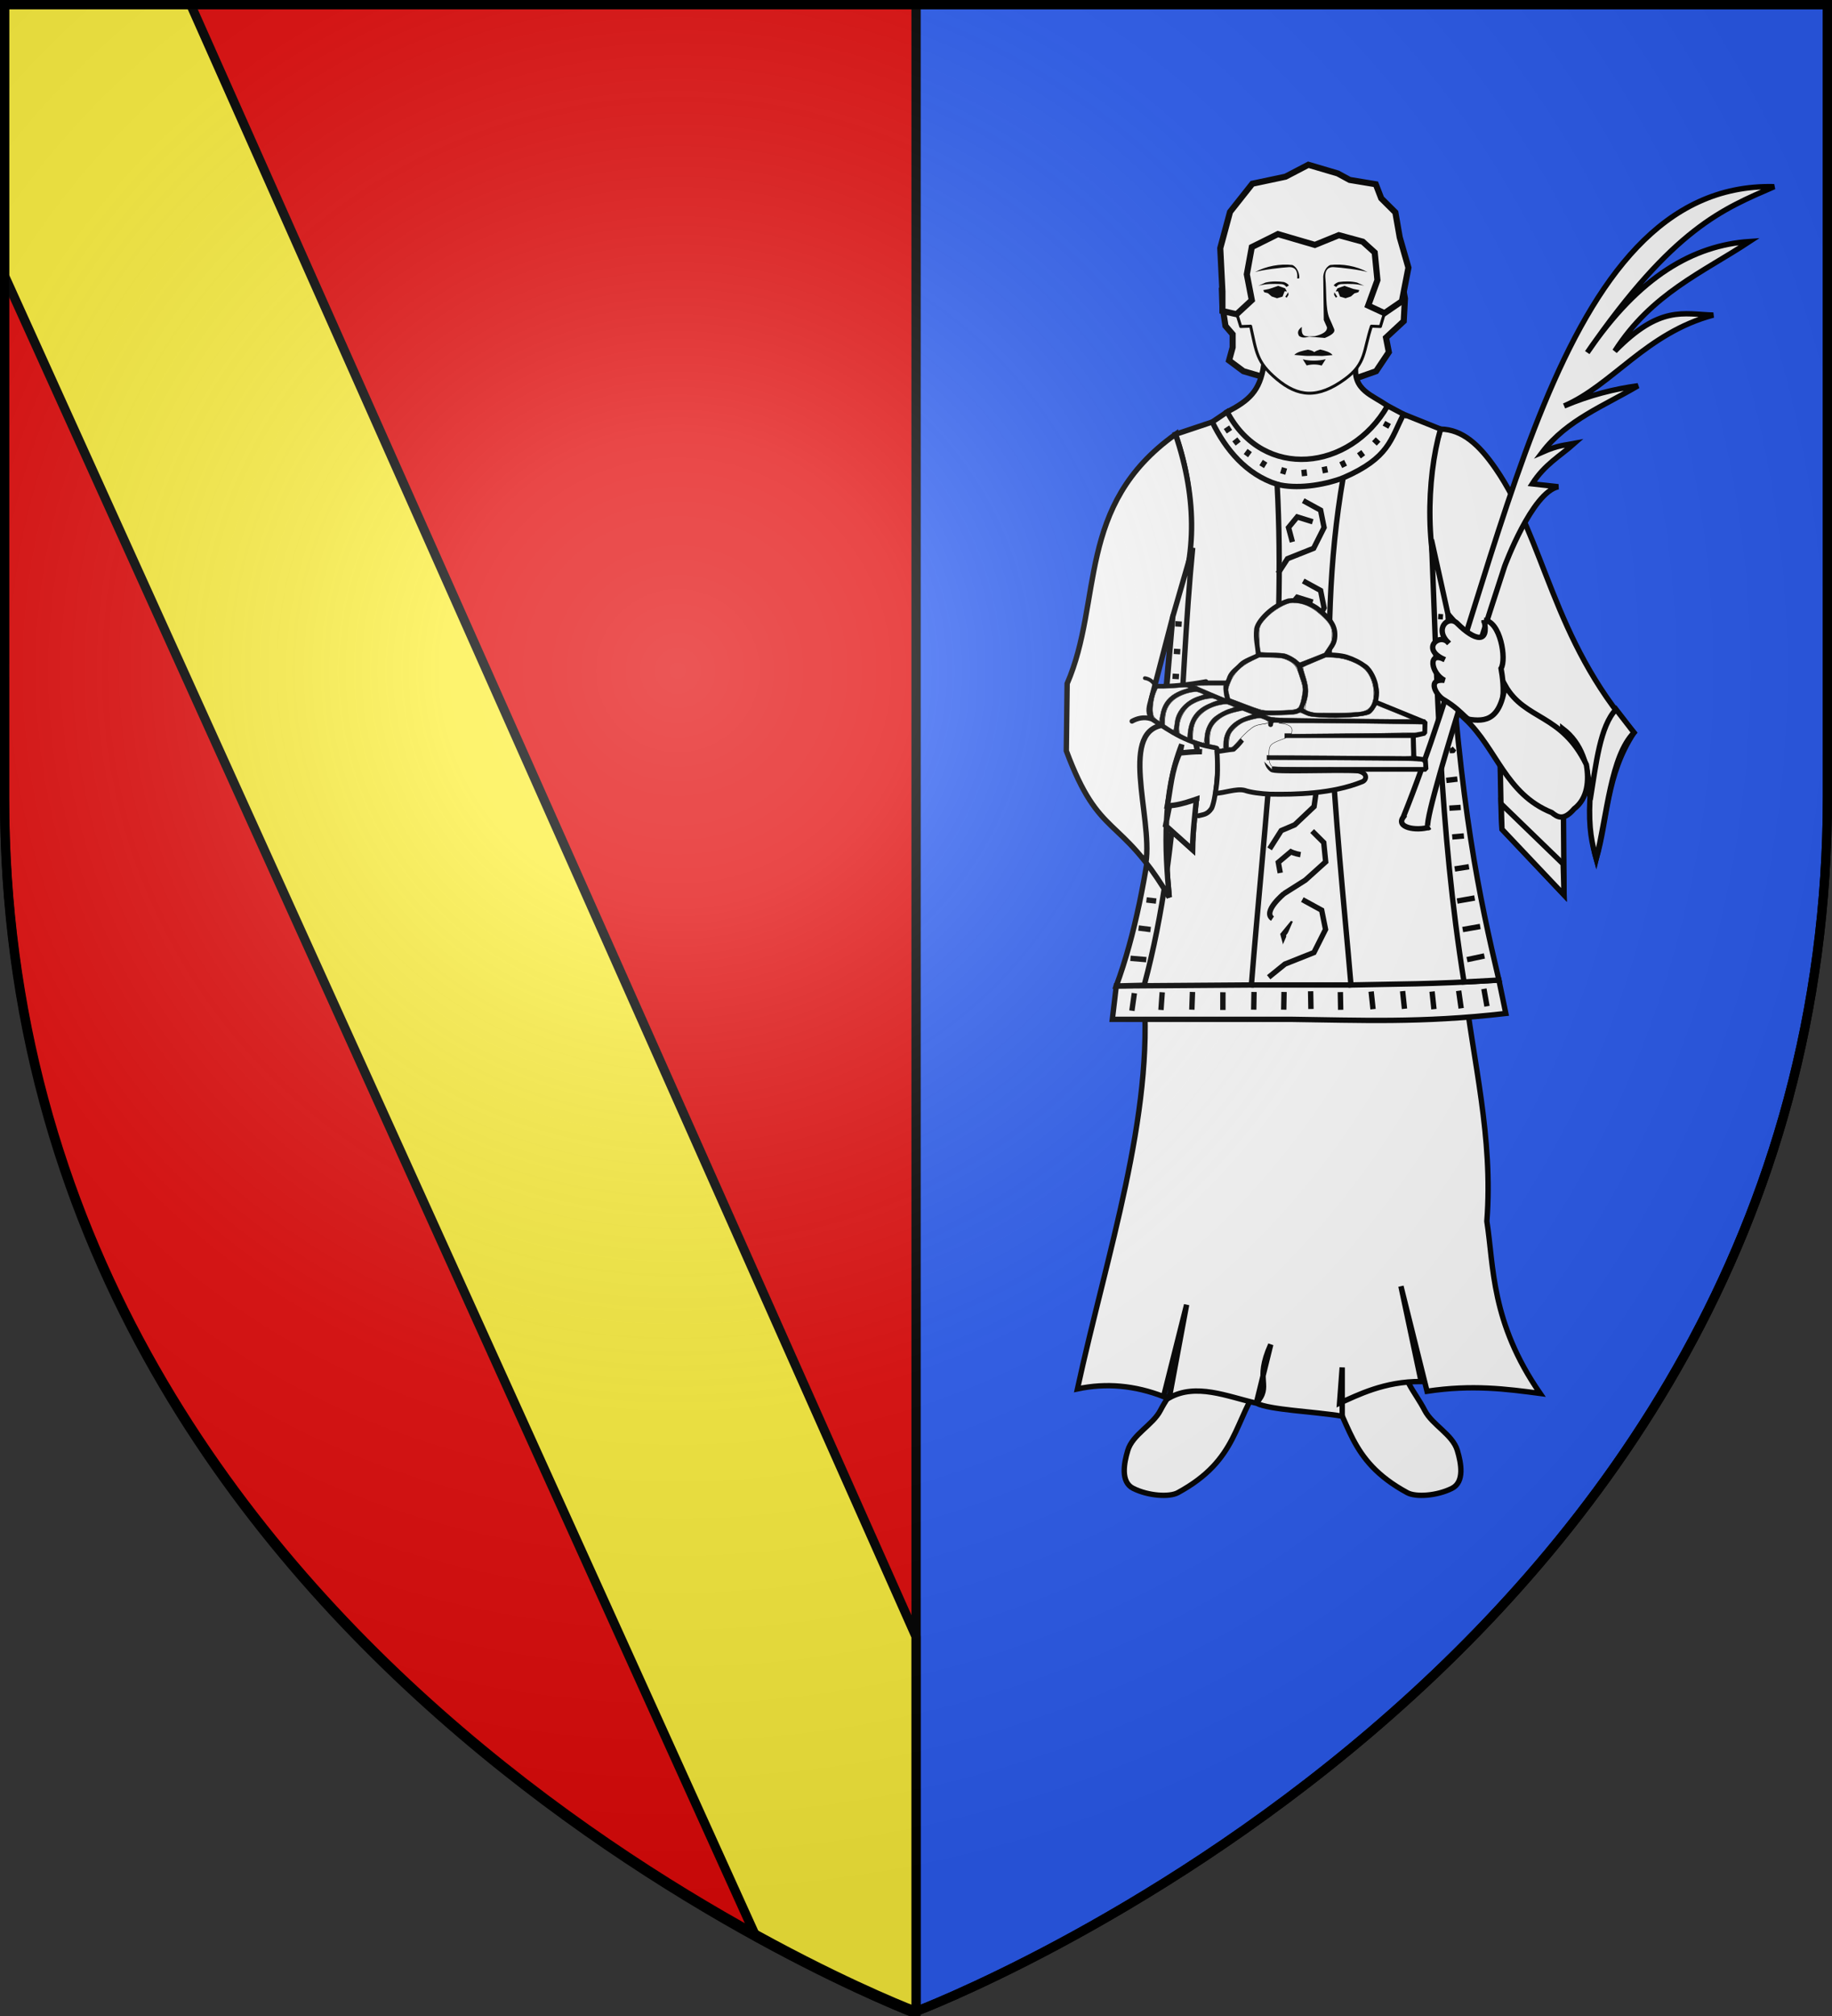 <svg xmlns="http://www.w3.org/2000/svg" width="600" height="660" version="1.0"><rect width="100%" height="100%" fill="#333333" stroke="none"/><desc>Flag of Canton of Valais (Wallis)</desc><defs><radialGradient id="a" cx="221.44" cy="226.33" r="300" gradientTransform="matrix(1.353 0 0 1.349 -77.629 -85.747)" gradientUnits="userSpaceOnUse"><stop offset="0" stop-color="#fff" stop-opacity=".314"/><stop offset=".19" stop-color="#fff" stop-opacity=".251"/><stop offset=".6" stop-color="#6b6b6b" stop-opacity=".125"/><stop offset="1" stop-opacity=".125"/></radialGradient></defs><g stroke="#000" stroke-width="3"><path fill="#2b5df2" fill-rule="evenodd" d="M300 658.5V1.5h298.5v259.23C598.5 546.18 300 658.5 300 658.5z"/><path fill="#e20909" fill-rule="evenodd" d="M300 659.25V1.5H1.5v259.98C1.5 546.93 300 659.25 300 659.25z"/><path fill="#fcef3c" stroke-linecap="round" stroke-linejoin="round" d="M1.5 1.5v88.812l246.05 543.65c31.016 17.047 52.445 25.287 52.445 25.287v-123.47L62.445 1.499z"/></g><path fill="#fff" stroke="#000" stroke-linejoin="round" stroke-width="1.758" d="m418.08 166.96-5.889 1.571"/><path fill="#fff" stroke="#000" stroke-width="2.276" d="m371.43 147.62-9.138-3.235-4.731-7.116 1.051-5.419-6.59-6.146-.446-8.45 1.553-8.452.447-7.56 61.607.889 1.78 7.116 2.665 4.448-.203 6.387-1.131 7.401-2.669 3.114v4.893l1.335 4.892-5.338 4.003-7.561 2.224z" transform="matrix(-.881 0 0 .877 769.87 -5.101)"/><path fill="#fff" stroke="#000" stroke-width="2" d="m369.75 141.63 34.296.424c1.455 9.838 5.539 13.286 13.683 17.578-9.985 25.194-51.989 25.309-59.655-2.288 5.066-3.963 13.287-5.584 11.676-15.714z" transform="matrix(-.881 0 0 .877 769.87 -5.101)"/><path fill="#fff" stroke="#000" stroke-linejoin="round" stroke-width="1.103" d="M422.07 80.137c-11.529.003-23.048 5.513-25.013 16.503-1.233 6.894-1.403 13.339-.758 19.466l-.138-.551-1.654 9.75 1.516 4.996 3.342-.138c3.052 9.21 1.885 13.894 9.782 19.702 10.189 7.494 17.553 6.696 25.468 0 7.475-6.325 7.476-9.944 9.643-19.702l3.686.138 1.55-4.996-1.687-9.75c.317-4.352.271-12.822-.655-18.915-2.003-11.001-13.553-16.506-25.082-16.503z" transform="matrix(-.881 0 0 .877 800.995 -7.37)"/><path d="M426.36 107.022c-1.508 1.124-1.448 2.086-.877 2.996 1.171.784 2.23.449 3.297.194l1.32.116 3.803.312c2.463-1.022 3.418-1.92 3.059-2.872-.554-1.388-1.23-2.84-1.52-3.481-1.405-3.112-.953-9.418-1.364-13.138-.317-3.184 1.32-3.757 2.657-3.695 2.323.109 8.743.872 11.16 1.627-3.699-1.99-8.253-2.81-12.248-2.33-1.731.773-2.392 3.11-2.26 4.378l.162 13.657 1.049 2.358c.183 1.98-3.168 2.692-3.942 2.92-3.06.028-4.559.601-4.296-3.042z"/><path d="M437.594 93.953c.697-.833 1.204-.92 1.9-.953 2.428-.112 4.858-.112 7.3.558l-2.357-1.054c-2.061-.482-4.07-.439-6.054-.169-.806.307-1.293.682-1.592 1.098z"/><path d="m445.198 94.983-1.905-.376-2.97-1.02-2.3.811-.562 1.009.74-.045.677 1.75 1.807.532 1.745-.585 1.214-1.055 1.194-.324.126-.198zM437.001 95.663l.976 1.494-.47.292-.586-.935zM421.328 93.953c-.697-.833-1.204-.92-1.9-.953-2.428-.112-4.858-.112-7.3.558l2.357-1.054c2.061-.482 4.069-.439 6.054-.169.806.307 1.293.682 1.592 1.098z"/><path d="m413.724 94.983 1.904-.376 2.97-1.02 2.3.811.562 1.009-.74-.045-.676 1.75-1.807.532-1.745-.585-1.214-1.055-1.194-.324-.126-.198zM421.92 95.663l-.975 1.494.47.292.585-.935zM424.837 91.154c.317-3.184-1.32-3.757-2.657-3.695-2.323.109-8.743.872-11.16 1.627 3.699-1.99 8.253-2.81 12.248-2.33 1.73.773 2.392 3.11 2.26 4.378zM436.42 116.245c-.64-.926-2.396-1.44-4.023-1.825-.728.206-1.353.443-1.959.845-.547-.39-.898-.544-2.062-.787-1.655.34-3.503.698-4.5 1.714l3.599.294c.986.081 1.996-.022 2.987-.016.853.007 1.766.03 2.62.065zM434.182 117.604c-2.371.607-5.381.596-7.502.043l1.27 2c1.685-.463 3.521-.401 4.911.042z"/><path fill="#fff" stroke="#000" stroke-width="2.276" d="m398.8 93.201 9.704 4.852 1.848 10.168-1.848 9.646 5.661 5.256 5.257-1.213v-7.278l.809-16.174-3.64-13.546-8.289-10.513-12.333-2.628-8.491-4.448-10.917 3.235-4.448 2.426-9.704 1.617-2.022 5.257-5.257 5.256-1.617 9.3-3.235 11.322 2.426 12.535 6.47 4.448 6.065-2.83-3.437-9.503 1.01-10.31 4.449-4.044 8.895-2.426 8.896 3.639z" transform="matrix(-.881 0 0 .877 769.87 -5.101)"/><path fill="#fff" stroke="#000" stroke-width="2" d="M304.9 521.8c10.384 13.997 8.378 28.862 31.135 41.244 3.104 1.689 10.876 1.244 16.578-1.617 4.757-2.387 3.44-9.399 2.022-14.152-1.796-6.015-9.31-9.484-12.13-14.961-3.667-7.12-9.148-12.4-7.279-18.6l-24.84 6.624z" transform="matrix(-.881 0 0 .877 681.79 -5.101)"/><path fill="#fff" stroke="#000" stroke-width="2" d="M300.9 521.8c10.384 13.997 8.378 28.862 31.135 41.244 3.104 1.689 10.876 1.244 16.578-1.617 4.757-2.387 3.44-9.399 2.022-14.152-1.796-6.015-9.31-9.484-12.13-14.961-3.667-7.12-9.148-12.4-7.279-18.6-10.609-1.928-20.926-1.16-30.326 8.087z" transform="matrix(.881 0 0 .877 168.39 -5.101)"/><path fill="#fff" stroke="#000" stroke-width="1.758" d="M374.53 324.36c3.512 40.601-12.065 86.268-21.659 130.35 9.402-2.015 18.805-1.15 28.207 2.507l7.555-30.08-5.672 30.469c8.812-4.864 18.785-.482 28.492 1.772l4.73-19.207c-5.503 12.163.563 13.24-4.73 19.207 4.667 2.245 18.49 2.667 28.137 4.254V447.68l-.873 11.698c5.788-2.578 14.65-7.188 26.712-7.09l-6.606-31.196 8.548 34.386c14.822-2.226 25.927-.754 37.041.71-16.172-23.372-15.142-41.532-17.452-56.366 2.123-27.646-4.537-52.378-7.48-78.344zM471.79 140.47l-15.482 51.697 17.905 8.854c20.646 22.67 16.154 46.729 17.698 70.455l20.344 21.515-.424-54.42c12.808 9.823 6.847 28.339 10.953 42.608 3.897-13.407 3.132-27.246 12.358-41.342-26.906-30.936-28.942-62.705-45.35-86.48-5.333-7.727-10.805-12.76-18.002-12.888z"/><path fill="#fff" stroke="#000" stroke-width="1.758" d="m471.79 140.47-12.103-4.85-33.795 29.725-28.851-27.199-12.049 4.038c7.777 22.25 5.3 40.877-.868 59.626-4.581 42.188-4.942 84.377-18.213 126.56l124.71-2.434c-10.868-52.39-14.575-90.524-16.404-124.92-7.886-18.666-7.034-44.405-2.423-60.551z"/><path fill="#fff" stroke="#000" stroke-width="1.758" d="M384.99 142.19c-32.775 23.347-23.71 54.406-35.49 81.623l-.27 21.988c10.99 29.461 17.332 20.359 33.71 47.917-1.513-16.13-2.234-33.873 4.103-50.002l-5.309 26.539 8.835 7.927c.04-12.527 4.303-29.956-.06-37.37l-12.188-5.186c-2.282-.97-2.178-3.209-1.695-5.062l7.496-28.747c7.909-18.279 8.144-38.165.868-59.626z"/><path fill="#fff" stroke="#000" stroke-width="1.758" d="m459.68 135.62-5.22-2.778c-12.266 21.427-40.69 24.53-52.545 2.005l-4.88 3.299c4.365 9.03 11.2 17.22 21.234 20.397 2.92 53.898-4.118 110.02-8.427 163.92l-44.247.321-1.292 10.93h58.78c21.857.256 42.436 1.276 70.086-1.928l-2.261-10.93c-22.674 1.463-33.546 1.249-48.446 1.607-4.68-54.661-11.945-112.51-2.575-166.01 15.15-6.582 15.528-12.585 19.793-20.834z"/><path fill="#fff" stroke="#000" stroke-width="1.758" d="m415.81 244.59 3.8-5.988 4.433-1.89 6.332-5.989 1.267-8.824-4.116-3.152-6.333-2.206"/><path fill="#fff" stroke="#000" stroke-width="1.758" d="m431.58 242.39-9.153 1.044-4.7-3.812 1.007-4.32 6.862-3.526 3.955 2.008 2.411 4.464zM415.81 277.91l3.8-5.988 4.433-1.89 6.332-5.989 1.267-8.824-4.116-3.152-6.333-2.206"/><path fill="#fff" stroke="#000" stroke-width="1.758" d="m436.42 243.03-1.753 10.471-5.761 3.989-4.509-2.493-1.753-8.726 3.507-3.74 5.76-1.246z"/><path fill="#fff" stroke="#000" stroke-width="1.758" d="m419 255.78-7.372-6.954-.097-6.652 4.38-2.215 7.855 3.269 1.099 4.747-2.08 5.191zM490.91 320.86c-6.368-27.191-12.653-55.688-16.701-119.84l-5.386-24.331c1.955 47.394 2.511 94.028 10.662 144.79z"/><path fill="#fff" stroke="#000" stroke-width="1.758" d="M459.59 267.5c33.42-82.946 48.882-208.21 121.47-206.38-16.637 7.252-32.88 13.369-61.209 54.311 17.027-25.122 34.853-35.131 53.143-36.365-15.325 10.125-32.05 17.013-44.127 35.892 14.842-15.122 22.401-12.08 32.265-11.807-21.939 5.83-33.118 22.989-48.872 29.753 8.407-3.56 16.424-5.568 24.199-6.612-10.954 6.523-23.267 11.153-31.316 21.724 5.354-2.343 7.435-2.244 10.439-2.833-4.653 4.142-9.674 6.823-13.76 13.224l8.54.944c-8.613 1.785-17.555 25.975-17.555 25.975s-29.753 90.473-24.673 85.48c-4.389 1.326-11.074.108-8.541-3.306z"/><path fill="#fff" stroke="#000" stroke-width="1.758" d="M486.04 203.05c1.785 7.85-3.078 6.75-8.758 1.052-2.895-2.904-7.849 1.793-2.743 6.489-2.895-3.717-9.582 1.865-1.36 5.373-5.72-3.031-4.563 4.512-.08 6.767-5.955-.642-2.715 4.865-.39 6.25 7.9 4.71 7.112 7.929 12.765 7.589 8.43-.507 7.104-12.403 6.136-17.737 1.856-3.008-.224-15.57-5.57-15.783z"/><path fill="#fff" stroke="#000" stroke-width="1.758" d="M492.93 224.35c-1.747 12.56-7.41 11.87-13.14 10.95 10.564 9.96 13.246 24.583 28.42 30.72 1.901 1.489 3.839 2.849 7.334-1.217 4.528-3.44 4.906-9.382 4.006-14.504-8.134-16.829-20.154-14.389-26.62-25.95zM442.46 322.47h-32.62M439.89 156.46c-6.802 2.536-15.444 3.681-21.618 2.089M421.51 310.69l-1.267-4.727 2.85-3.467 5.066 1.576"/><path fill="#fff" stroke="#000" stroke-width="1.758" d="m426.53 294.51 6.333 3.467 1.266 6.303-3.8 7.564-9.499 3.781-5.325 4.31M416.76 300.74c-3.394-2.251 3.79-8.196 3.8-8.194l6.966-4.412 6.65-5.988-.634-6.303-3.8-3.782"/><path fill="#fff" stroke="#000" stroke-width="1.758" d="M425.94 279.8c-1.9-.315-3.166-.945-3.166-.945l-4.117 3.466.634 3.467M426.81 190.2l5.7 3.12 1.14 5.673-3.42 6.807-6.444 2.88-3.398 4.298M426.81 163.9l5.7 3.12 1.14 5.673-3.42 6.807-8.55 3.404-3.134 4.822M421.51 230.03l-1.267-4.727 2.85-3.467 5.066 1.576"/><path fill="#fff" stroke="#000" stroke-width="1.758" d="m423.27 203.73-1.267-4.727 2.85-3.467 5.066 1.576M423.27 177.43l-1.267-4.727 2.85-3.467 5.066 1.576M485.99 323.73l1.016 5.713M477.73 324.36l.815 5.745M469.02 324.61l.613 5.77M459.37 324.48l.613 5.77M449.07 324.61l.613 5.77M438.98 324.79l.105 5.8M429.24 324.52l.105 5.8M371.52 325.15l-.815 5.745M380.64 324.85l-.41 5.787M390.55 324.75l-.207 5.798M400.51 324.84l-.004 5.802M410.71 324.75l-.105 5.8M420.54 324.75l-.105 5.8M529.27 232.24c-5.231 5.436-6.553 17.874-8.421 29.336l-.135.252c-.488 9.499.738 14.563 2.068 19.357 3.6-14.686 4.753-33.631 12.358-41.342zM512.25 292.99l-.294-10.142-20.292-19.644.242 8.271zM390.62 179.35c-4.646 47.597-3.24 96.144-15.88 143.21l-9.148.231c12.317-33.48 14.667-77.912 18.522-120.98z"/><path fill="#fff" stroke="#000" stroke-width="1.758" d="M375.31 282.37c2.297 2.953 4.816 6.607 7.631 11.344-1.513-16.13-2.234-33.873 4.103-50.002l-5.31 26.539 8.836 7.927c.04-12.527 4.302-29.956-.06-37.37-2.753-1.182-5.303-2.365-8.337-3.547-16.37.71-4.593 30.055-6.863 45.11z"/><path fill="#fff" stroke="#000" stroke-width="1.758" d="M386.35 246.52c3.021-.235 6.856-.86 12.251-.02.656 4.815.377 6.996-.525 13.218-5.91 1.388-9.86 3.822-15.77 4.1 1.123-5.788 1.313-11.264 4.044-17.298zM486.16 312.96l-5.7 1.21M484.79 303.31l-5.74 1.011M482.97 293.98l-5.74 1.011M481.1 283.75l-4.652.74M479.44 273.67l-3.812.329M478.4 264.34l-3.722.239M472.59 201.95l-1.568-.11M476.36 245.04c-1.064.972.35.583-1.59.683M477.31 255.06l-3.642.428M370.24 313.73l5.188.444M372.89 303.82l3.945.5M375.48 294.62l3.176.373M384.02 221.38l2.103.132M383.24 230.69l2.703.173M384.45 213.23l2.103.132M384.91 204.21l2.103.132M455.11 139.58l-1.85-1.004M446.39 149.56l-1.25-1.688M440.37 152.83l-.937-1.878M427.27 155.85l-.235-2.084M408.04 149.18l1.25-1.688M413.22 152.79l1.098-1.79M420.1 155.18l.595-2.012M434.12 154.82l-.416-2.056M404.14 145.19l1.647-1.308M401.29 141.18l1.755-1.16M451.5 145.25l-1.526-1.446"/><path fill="#fff" stroke="#000" stroke-width=".879" d="m425.6 231.77 3.955 2.008-2.843 4.122-7.974-2.603zM435.96 243.21l-4.243 5.09-5.658-.217-1.524-2.924s-1.414-.758.653-1.949 6.72-1.926 6.72-1.926zM422.43 243.43l-3.988 4.002-6.206 1.304-.707-6.562 4.379-2.216z"/><g fill="#fff" stroke="#000"><path stroke-linecap="round" stroke-linejoin="round" stroke-width="1.593" d="M392.53 267.07c1.418-.42 2.847-.28 4.275-2.417 1.122-2.185 2.65-12.34 1.69-19.801-9.572-1.443-14.91-5.273-21.161-9.407-1.503-2.505-.124-9.233 1.4-10.768 4.882.167 10.663-.513 16.22-1.521"/><path stroke-linecap="round" stroke-linejoin="round" stroke-width="1.593" d="M398.59 246.01c1.63-.127 3.777-.59 5.408-.717 3.791-3.38 2.58-4.14 7.496-7.268 7.123-1.213 12.008-.794 10.713 1.881-.216 1.15-7.254 2.454-7.37 4.54.074 2.604-.81 5.478 1.62 7.477.706 1.014 20.625.009 28.398.485 3.448.838 2.553 3.089 1.29 3.522-9.833 3.991-21.971 4.204-30.13 4.064-3.009-.124-6.533-.585-8.365-1.247-2.703-.71-6.804.938-9.58.97.689-4.57.862-6.85.52-13.707zM376.92 235.31c-2.26-.71-4.493-.153-6.183.808"/><path stroke-linecap="round" stroke-linejoin="round" stroke-width="1.225" d="M378.45 224.63c-.838-1.675-2.221-2.43-3.504-2.615"/><path stroke-linejoin="bevel" stroke-width="1.593" d="M416.54 251.84h50.489l-.208-3.046-3.748-.571-.208-7.33 3.748-.856.104-3.712-50.117-.555-27.957-11.6"/><path stroke-width="1.593" d="m463.18 240.8-42.473.095M463.91 248.32l-49.032-.285"/><path stroke-linecap="round" stroke-linejoin="round" stroke-width="1.593" d="M416.78 235.81c-.331.162-.684.964-.637 1.4M391.93 225.63c-7.54.748-11.838 4.49-11.274 11.862"/><path stroke-linecap="round" stroke-linejoin="round" stroke-width="1.593" d="M396.91 227.73c-7.54.748-12.133 4.96-11.569 12.333"/><path stroke-linecap="round" stroke-linejoin="round" stroke-width="1.593" d="M401.68 229.67c-7.54.748-12.427 4.826-11.863 12.198M407.23 231.87c-7.54.748-13.016 4.758-11.79 11.996M413.27 234.29c-7.54.411-12.942 4.557-11.569 10.987M422 196.73c-5.446 1.594-10.021 6.63-10.454 9.186-.362 3.517.362 5.297.543 8.317 2.67.497 6.019 0 8.689.497 2.58 1.076 3.345 1.924 5.023 3.146 1.668-1.294 6.607-2.319 8.553-3.643 1.267-2.441 2.958-3.078 2.851-6.703-.057-3.397-2.631-5.704-5.023-7.697-.836-.859-4.883-3.764-10.182-3.103"/><path stroke-linecap="round" stroke-linejoin="round" stroke-width="1.593" d="M412.34 214.46c-1.984 1.053-4.64 1.843-5.952 3.16-1.216 1.375-2.912 2.312-3.648 4.126-.448 1.521-1.28 2.34-1.344 4.3.224 1.054.544 2.107.768 3.16 3.936 1.347 7.008 2.78 10.944 4.126 3.328.117 5.792.147 9.888-.088 1.152.031 2.592-.643 3.552-1.404.512-2.077.64-4.418 1.152-6.496-.096-2.282-1.632-3.774-2.016-6.583-.416-1.697-2.848-3.306-4.896-3.862-3.648-.878-6.048-.176-8.448-.439"/><path stroke-linecap="round" stroke-linejoin="round" stroke-width="1.593" d="M426.16 232.01c.672 1.726 4.512 2.312 7.68 2.195 5.6.321 13.696-.147 14.688-1.317 2.368-2.02 2.624-6.232 2.112-7.9-.128-2.048-1.792-5.589-3.456-6.76-1.856-1.345-3.616-2.252-6.048-3.071-1.888-.673-6.272-.907-7.296-.615-2.208.937-4.512 1.873-6.72 2.81-.512.467-1.792.145-1.152 1.93 3.179 9.112.963 9.28.192 12.728z"/><path stroke-width="1.593" d="M392.66 223.59h8.928M466.44 236.38l-16.269-6.648"/><path fill-rule="evenodd" stroke-linejoin="round" stroke-width=".13" d="m436.46 247.46-20.907-.126.085-1.49c.105-1.856.7-2.436 3.652-3.56l2.063-.785h40.698l.131 2.917c.072 1.605.08 3.001.017 3.104-.063.102-1.175.16-2.473.126-1.298-.033-11.768-.116-23.267-.186zM416.41 250.73c-.246-.248-.524-.808-.62-1.244l-.173-.794 22.096.13c22.06.132 27.202.227 28.035.519.288.1.441.448.441.997v.843h-24.667c-23.487 0-24.688-.022-25.113-.451zM423.09 239.63c.355-1.7-.92-2.584-4.141-2.872-2.186-.195 22.717-.072 37.81.187l9.163.157v2.355l-1.154.264c-.723.165-8.74.33-21.49.44l-20.336.178zM432.57 235.27c-14.026-.176-15.693-.24-16.835-.642l-1.267-.447 4.887-.132c3.72-.1 5.075-.225 5.673-.522.75-.372.858-.357 2.327.336 1.369.645 1.966.754 5.324.971 6.265.405 14.372-.197 16.028-1.189.37-.222.996-.919 1.39-1.548.394-.63.737-1.173.762-1.21.053-.075 11.036 4.37 11.226 4.544.157.144-9.392.091-29.516-.161zM396.33 226.61c-2.507-1.062-4.635-2.001-4.73-2.087-.093-.086 1.928-.156 4.492-.156h4.661l.007 1.18c.003.648.113 1.598.243 2.11s.157.92.061.908-2.226-.893-4.734-1.955zM378.54 235.34c-.643-.55-.857-.99-1.005-2.068-.223-1.636.252-4.78.999-6.605l.533-1.304h1.989c1.093 0 3.225-.117 4.737-.258 3.415-.321 4.498-.006 2.14.62-.84.223-2.267.842-3.169 1.375-2.665 1.575-4.147 3.816-4.71 7.12-.17 1-.396 1.818-.502 1.818-.107 0-.562-.314-1.012-.698z"/><path fill-rule="evenodd" stroke-linejoin="round" stroke-width=".13" d="m382.73 238.12-1.326-.89.14-2.06c.171-2.503.996-4.32 2.647-5.83 1.346-1.231 3.877-2.375 6.074-2.747 1.345-.227 1.748-.2 2.772.185.66.248 1.2.514 1.2.592s-.643.326-1.43.553c-4.105 1.183-7.43 4.641-7.925 8.244-.314 2.28-.442 2.855-.634 2.849-.106-.003-.789-.407-1.518-.896z"/><path fill-rule="evenodd" stroke-linejoin="round" stroke-width=".13" d="M387.58 240.81c-1.34-.662-1.359-.689-1.44-1.98-.171-2.727 1.417-6.21 3.547-7.775 2.543-1.869 6.857-2.948 8.503-2.126l.794.397-.677.175c-.373.097-1.617.606-2.765 1.131-4.086 1.87-6.179 5.049-6.537 9.93l-.067.92z"/><path fill-rule="evenodd" stroke-linejoin="round" stroke-width=".13" d="m392.22 242.66-1.61-.544.064-1.738c.114-3.096.92-4.938 2.978-6.8 1.552-1.404 3.673-2.4 6.105-2.865 1.733-.331 1.92-.322 3.197.164 1.484.564 1.463.723-.163 1.183-1.47.417-3.56 1.517-4.948 2.605-1.762 1.382-3.07 4.007-3.26 6.549-.092 1.242-.267 2.013-.452 2.004-.165-.009-1.025-.259-1.91-.558z"/><path fill-rule="evenodd" stroke-linejoin="round" stroke-width=".13" d="M399.21 244.74c-.102-.356-.534-.56-1.636-.768l-1.497-.285.118-2.148c.146-2.652.786-4.066 2.549-5.633 1.577-1.401 3.328-2.233 6.044-2.871l2.078-.489 3.451 1.336-2.099.7c-4.77 1.59-7.46 4.808-7.46 8.923 0 1.064-.108 1.456-.43 1.569-.715.25-.973.174-1.118-.334z"/><path fill-rule="evenodd" stroke-linejoin="round" stroke-width=".13" d="M402.38 243.28c0-2.056.633-3.517 2.15-4.963 1.8-1.719 4.01-2.678 7.23-3.142 1.27-.183 3.653.602 3.653 1.205 0 .371-.5.51-2.85.793-2.173.262-4.78 2.43-8.519 7.088-.205.256-.663.464-1.018.464-.606 0-.646-.089-.646-1.445zM414.69 232.63c-1.342-.068-2.684-.467-6.773-2.015l-5.1-1.93-.368-1.514c-.35-1.443-.334-1.608.34-3.446 1.207-3.287 3.59-5.685 7.494-7.542l2.22-1.056 3.725.109c3.34.097 3.877.176 5.192.765 2.36 1.055 3.137 1.975 4.054 4.8 1.338 4.118 1.42 4.616 1.081 6.61-.545 3.22-1.008 4.319-1.99 4.73-.9.377-6.56.657-9.875.489z"/><path fill-rule="evenodd" stroke-linejoin="round" stroke-width=".13" d="M424.81 216.2c-.418-.399-1.496-1.084-2.396-1.522-1.564-.763-1.813-.805-5.598-.952l-3.96-.153-.224-1.117c-.123-.615-.248-2.402-.279-3.973-.062-3.213.145-3.78 2.206-6.06 2.359-2.61 6.645-5.112 8.76-5.112 3.409 0 6.172 1.19 9.273 3.99 3.105 2.805 3.834 4.166 3.694 6.888-.09 1.751-.199 2.06-1.327 3.755l-1.23 1.848-3.927 1.566c-2.16.861-3.996 1.566-4.08 1.566s-.495-.326-.912-.724zM430.21 233.31c-1.677-.331-2.577-.706-2.764-1.152-.094-.224.109-1.455.45-2.735.777-2.907.667-4.69-.51-8.27-.467-1.424-.757-2.672-.642-2.773.114-.102 1.857-.872 3.873-1.712l3.666-1.529 2.58.12c3.902.18 8.239 1.89 10.334 4.072 2.544 2.65 3.555 8.082 2.091 11.241-.674 1.454-1.667 2.15-3.543 2.487-2.021.362-13.994.556-15.535.252zM402.43 242.93c.064-1.058.316-2.19.612-2.747.677-1.275 2.654-3.043 4.192-3.75 1.21-.556 4.358-1.386 5.256-1.386.8 0 2.924.971 2.924 1.337 0 .35-.27.432-2.57.778-.593.09-1.437.332-1.876.54-1.14.54-3.26 2.403-5.017 4.411-2.014 2.302-2.383 2.617-3.057 2.617-.54 0-.567-.103-.464-1.8z"/></g><path fill="url(#a)" fill-rule="evenodd" d="M300 658.5s298.5-112.32 298.5-397.77V1.5H1.5v259.23C1.5 546.18 300 658.5 300 658.5"/><path fill="none" stroke="#000" stroke-width="3" d="M300 658.5S1.5 546.18 1.5 260.73V1.5h597v259.23C598.5 546.18 300 658.5 300 658.5z"/></svg>